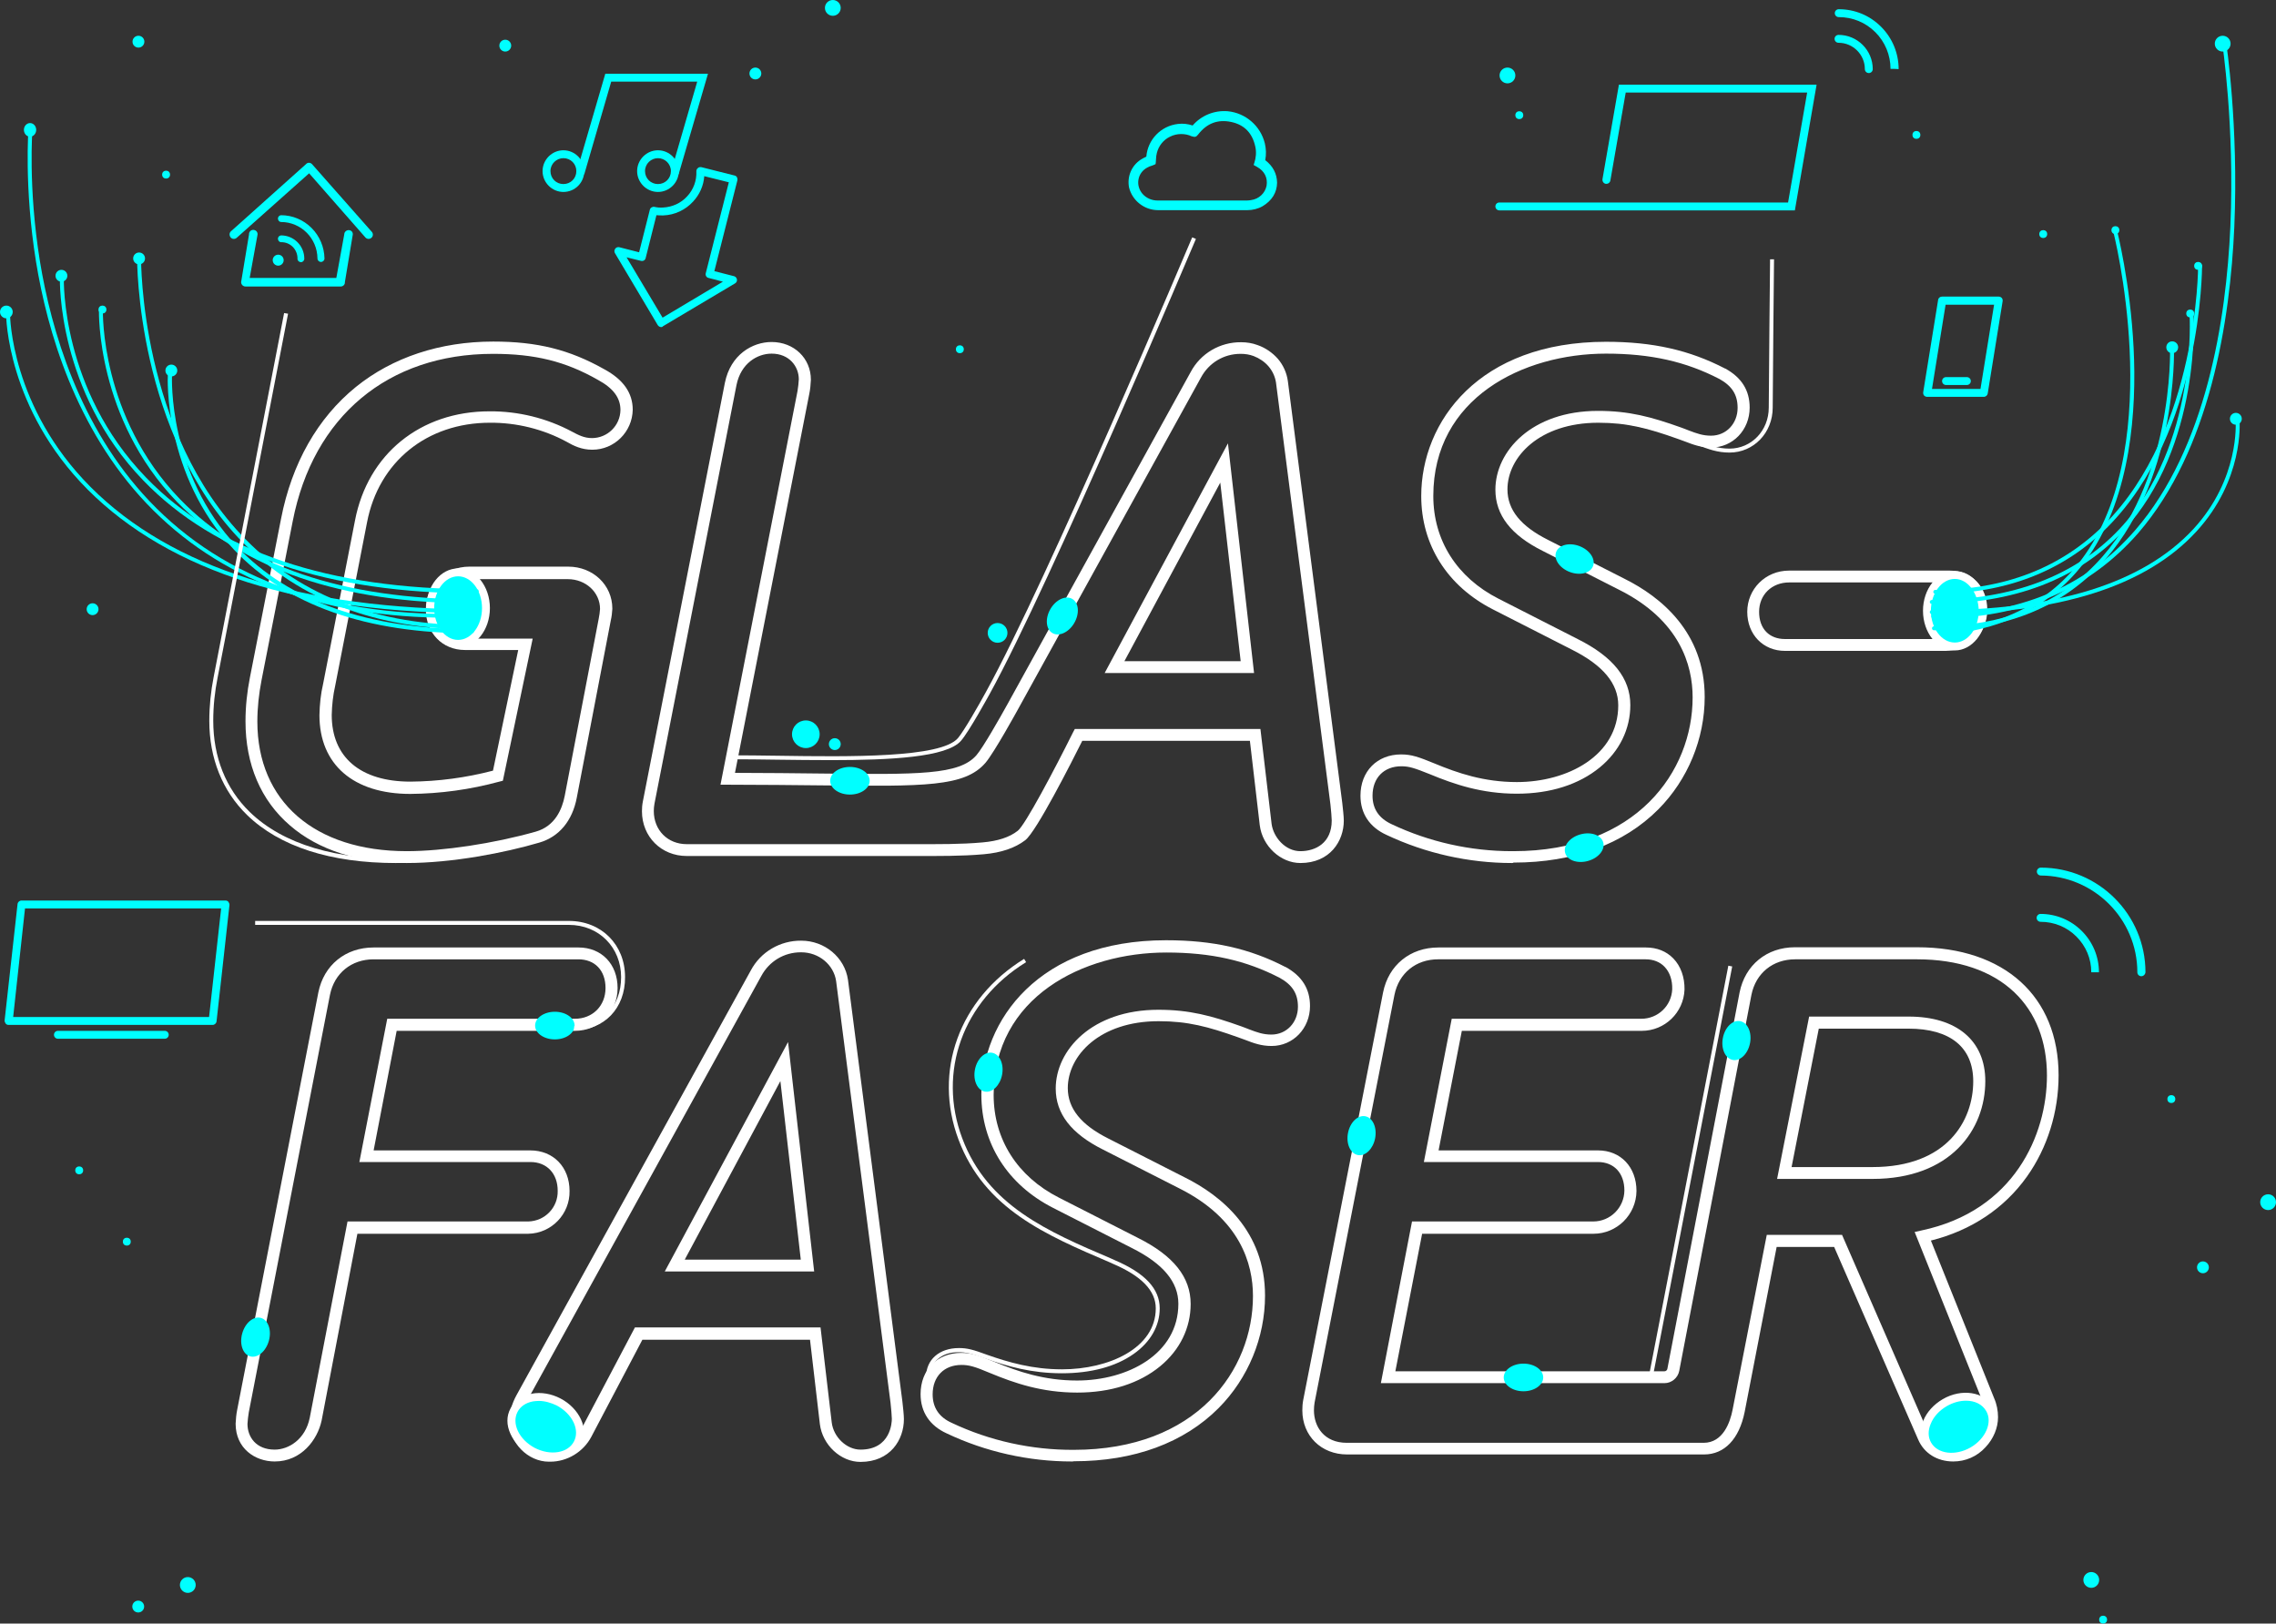 <?xml version="1.0" encoding="UTF-8"?><svg id="a" xmlns="http://www.w3.org/2000/svg" width="1037.4" height="740.1" viewBox="0 0 1037.4 740.1"><rect x="0" y="0" width="1037.4" height="740.1" fill="#333333" stroke="none"/><defs><style>.b{fill:#fff;}.c{fill:aqua;}</style></defs><path class="c" d="M576.7,73c.5-2.6,.4-5.2-.2-7.7-2-8-8.8-13.8-16.9-14.6-6.1-.5-12,1.9-16,6.5-2.1-.7-4.4-1-6.7-.7-7.8,.9-13.8,7.2-14.4,14.9-.9,.4-1.8,.9-2.6,1.4-4.2,2.8-6.2,7.7-5.3,12.6,1.5,6.1,7,10.4,13.3,10.4h40.6c2.4,0,4.9-.6,7-1.8,4.3-2.6,6.5-6.2,6.6-10.7-.1-4.1-1.8-7.5-5.4-10.3Zm-30.5-11.8c3.9-5,8.9-6.9,15-5.6s9.7,5.2,11,11.4c.5,2.4,.3,4.9-.5,7.3l-.3,.9,1.6,.9c3.4,1.9,4.9,5,4.3,8.6-.7,3.4-3.5,6-7,6.5-.6,.1-1.3,.2-1.9,.2h-40.4c-2.8,.1-5.5-1-7.3-3.1-1.5-1.8-2.2-4.1-1.8-6.4,.4-2.4,1.9-4.4,4-5.5,.7-.4,1.4-.7,2.2-.9,.3-.1,.7-.3,1-.4l.6-.3,.1-.7c0-.5,.1-1,.1-1.5,0-1,.2-2,.4-2.9,.8-3.2,3-6,6-7.4,1.6-.8,3.3-1.2,5.1-1.2,1.6,0,3.2,.3,4.7,1,1.6,.5,2.1,.4,3.1-.9Z"/><path class="b" d="M185.4,393.4c-21.8,0-40.3-5.9-53.2-17.1-13.3-11.4-20.3-27.8-20.3-47.5,0-6.7,.7-13.3,2-19.9l14.2-72.4c4.9-25.3,16.7-46,34.1-60.1,16.7-13.5,38.4-20.7,62.6-20.7,20.1,0,34.8,3.7,50.6,12.6,8.7,4.7,13,10.8,13,18.5-.2,10.1-8.4,18.2-18.4,18.2h-.1c-4.8,0-8.5-1.8-11.6-3.6-10.7-5.8-22.9-8.8-35-8.7-28.7,0-50.7,17.8-56,45.4l-14.5,74.4c-1,4.4-1.5,8.9-1.6,13.4,0,19.3,13.1,30.4,35.9,30.4,12.7-.1,25.3-1.8,37.6-5l11.5-55h-24.3c-10.3,0-17.8-7.8-17.8-18.5s8.5-19.5,19.8-19.5h45.1c11.3,0,20.1,8.4,20.1,19.1v.2c-.1,1.7-.3,3.5-.7,5.2l-15.5,80.8c-2,10.6-8.1,17.9-17.1,20.5-15.6,4.6-39.6,9.3-60.4,9.3Zm39.3-232.1c-47.8,0-82,28.5-91.3,76.4l-14.2,72.4c-1.2,6.2-1.9,12.5-1.9,18.8,0,36.4,26.1,59.1,68.1,59.1,16.6,0,39.7-3.5,58.8-8.9,8.8-2.5,12-10.2,13.2-16.3l15.5-80.8c.3-1.5,.5-2.9,.6-4.4,0-7.6-6.5-13.6-14.7-13.6h-45.1c-8.3,0-14.3,5.9-14.3,14s5.1,13.1,12.4,13.1h31l-13.6,64.8-1.6,.4c-13.2,3.6-26.9,5.5-40.6,5.6-25.9,0-41.4-13.4-41.4-35.9,.1-4.9,.6-9.7,1.7-14.4l14.5-74.3c5.8-30.3,29.8-49.8,61.3-49.8,13.1-.1,26.1,3.1,37.7,9.3,2.8,1.5,5.5,2.9,9,2.9h0c7.1,0,12.9-5.7,13-12.8,0-5.5-3.2-9.9-10.2-13.7h0c-14.9-8.5-28.8-11.9-47.9-11.9Z"/><path class="b" d="M592.7,393.4c-9,0-17.3-7.7-18.5-17.2l-4.5-38.5h-76.4c-4.8,9.6-20.9,41.4-26,45.3-4.7,3.6-11,5.7-18.9,6.4-10.1,.9-20.6,.8-30.8,.8h-104.6c-11.6,0-20.4-8.8-20.4-20.4,0-1.4,.1-2.9,.4-4.4l37.4-190.9c2.6-12.9,12.6-18.6,21.3-18.6,10.2,0,17.9,7.4,17.9,17.2-.1,2.2-.3,4.3-.7,6.3l-33.9,172.9c14.8,0,27.6,.2,39,.3,44.8,.5,63.3,.7,71.1-8.4,3-3.5,10.5-16.7,14.1-23.2h0l83.5-151.4c4.5-8.5,13.4-13.7,23-13.6h0c2.6,0,5.1,.4,7.5,1.3,3.5,1.2,6.7,3.4,9.2,6.2,2.5,2.9,4.1,6.5,4.6,10.2l24.8,192.3c.3,2.6,.7,6.3,.7,8.1,0,9.2-6.2,19.3-19.8,19.3Zm-102.8-61.1h84.6l5.1,43.3c.8,6,6.2,12.4,13.1,12.4s14.3-3.7,14.3-14c0-1.3-.3-4.6-.6-7.4l-24.8-192.2c-.4-2.7-1.6-5.3-3.4-7.4-1.8-2.1-4.2-3.7-6.8-4.7-1.9-.7-3.8-1-5.8-1h-.2c-7.6,0-14.4,4.1-18,10.8l-83.5,151.4c-.5,.9-10.6,19.3-14.7,24.2-9.5,11-27.4,10.8-75.3,10.3-12.2-.1-26-.3-42.2-.3h-3.3l35.1-179.4c.3-1.8,.5-3.6,.6-5.4,0-5.8-4.3-11.7-12.4-11.7-6.5,0-14,4.4-16,14.3l-37.4,190.9c-.2,1.1-.3,2.2-.3,3.3,0,8.7,6.3,15.1,15,15.1h104.6c10,0,20.4,.1,30.3-.8,6.8-.6,12.2-2.3,16-5.3,3.3-2.5,16.7-27.8,25.2-44.9l.8-1.5Zm81.7-25.5h-68.1l56.2-104.7,11.9,104.7Zm-59.1-5.4h53l-9.3-81.4-43.7,81.4Z"/><path class="b" d="M689.1,393.4c-19.6,0-39.3-4.4-57.1-12.8-7.7-3.5-11.9-9.7-11.9-17.9,0-11.1,7.6-18.8,18.5-18.8,4.7,0,7.9,1.1,15.2,4.1,10.6,4.4,22.5,8.5,37.6,8.5,23,0,46.2-12,46.2-35,0-9.9-6.9-18.2-21-25.3l-36.1-18.4c-20.8-10.6-32.7-29.4-32.7-51.7,0-33.9,26.3-70.3,84.2-70.3,21.4,0,38.1,3.8,54.3,12.2h.1c7.4,4.1,11.1,9.9,11.1,17.8,0,10.2-7.7,18.2-17.5,18.2-4.8,0-8.2-1.3-12.1-2.8-1-.4-2.1-.8-3.3-1.2-13.5-4.8-22.8-7.3-36.1-7.3-26.9,0-41.4,15.7-41.4,30.4,0,9.3,6.1,16.8,18.5,23l34.8,17.7c16.7,8.3,36.6,24.5,36.6,53.9,0,19.1-7.7,37.7-21.1,51.2-15.8,15.9-38.6,24.3-66,24.3-.3,.2-.5,.2-.8,.2Zm-50.4-44.1c-7.9,0-13.1,5.3-13.1,13.4,0,6,2.9,10.3,8.7,13,17.1,8.1,36,12.3,54.8,12.3h.7c56.1,0,81.7-36.3,81.7-70.1,0-14.7-5.8-35.2-33.6-49.1l-34.8-17.7c-14.4-7.2-21.5-16.3-21.5-27.9,0-17.4,16.4-35.9,46.8-35.9,14.1,0,24.2,2.7,37.9,7.6,1.2,.4,2.3,.9,3.4,1.3,3.7,1.4,6.4,2.4,10.2,2.4,6.9,0,12.1-5.5,12.1-12.7,0-5.9-2.5-9.9-8.2-13.1-15.4-8-31.4-11.6-51.8-11.6-37.9,0-78.7,20.3-78.7,64.9,0,20.2,10.8,37.2,29.7,46.8l36.1,18.4c16.2,8.1,24,17.9,24,30.1,0,10.9-4.9,21-13.9,28.4-9.5,7.8-22.5,12-37.8,12-16.1,0-28.6-4.3-39.7-8.9-7-2.8-9.4-3.6-13-3.6Z"/><path class="b" d="M886.7,296.7h-73.1c-10,0-17.2-7.5-17.2-17.8s8.2-18.8,19.1-18.8h73.1c10.1,0,17.2,7.3,17.2,17.9s-8.2,18.7-19.1,18.7Zm-71.2-31.2c-7.9,0-13.7,5.6-13.7,13.4s4.7,12.4,11.8,12.4h73.1c7.9,0,13.7-5.6,13.7-13.4s-4.6-12.4-11.8-12.4h-73.1Z"/><path class="b" d="M125.2,666.2c-8.9,0-17.8-5.9-17.8-17.2,.1-2.2,.3-4.3,.7-6.3l37-190.3c2.5-12.5,12.4-20.5,25.2-20.5h93.4c10.5,0,17.8,7.6,17.8,18.5s-8.4,19.5-19.5,19.5h-81.2l-10.5,54.5h71.4c10.5,0,17.9,7.6,17.9,18.5,.2,10.5-8.2,19.3-18.8,19.5h-77.9l-16.3,85.1c-1.9,8.9-9.3,18.7-21.4,18.7Zm45.1-228.9c-10.1,0-17.9,6.3-19.9,16.2l-37,190.3c-.3,1.8-.5,3.6-.6,5.3,0,5.8,3.8,11.7,12.4,11.7,6.3,0,14-4.6,16-14.6l17.2-89.4h82.4c3.7-.1,7.1-1.6,9.6-4.2,2.5-2.6,3.9-6.1,3.8-9.8,0-7.9-5-13.1-12.4-13.1h-78l12.7-65.3h85.5c8.1,0,14-5.9,14-14s-4.9-13.1-12.4-13.1h-93.3Z"/><path class="b" d="M250.8,666.3h-.6c-9.6,0-18.1-8.6-18.1-18.5v-.1c.1-4,1.3-8,3.2-11.5l106.9-193.8c4.5-8.5,13.4-13.7,23-13.6h0c10.7,0,19.8,7.6,21.3,17.8h0l24.8,192.2c.3,2.6,.7,6.3,.7,8.1,0,9.4-6.2,19.5-19.8,19.5-9,0-17.3-7.7-18.5-17.2l-4.5-38.5h-76.4l-23.3,44.3c-3.6,6.8-10.9,11.3-18.7,11.3Zm-13.3-18.5c0,6.8,6.1,13,12.7,13,6,.2,11.6-3.2,14.3-8.5l24.9-47.2h84.6l5.1,43.3c.8,6.7,6.8,12.4,13.1,12.4,13.9,0,14.3-12.6,14.3-14,0-1.3-.3-4.6-.6-7.4l-24.8-192.2c-1.1-7.5-7.9-13.1-15.9-13.1h-.2c-7.6,0-14.4,4.1-18,10.8l-106.9,193.9c-1.6,2.7-2.4,5.9-2.6,9Zm133.6-68.2h-68.1l56.2-104.6,11.9,104.6Zm-59-5.4h52.9l-9.3-81.4-43.6,81.4Z"/><path class="b" d="M488.5,666.2c-19.6,0-39.3-4.4-57-12.8-7.7-3.5-11.9-9.7-11.9-17.9,0-11.1,7.6-18.8,18.5-18.8,4.7,0,7.9,1.1,15.2,4.1,10.6,4.4,22.5,8.5,37.6,8.5,23,0,46.2-12,46.2-35,0-9.9-6.9-18.2-21-25.3l-36.1-18.4c-20.8-10.6-32.7-29.4-32.7-51.7,0-33.9,26.3-70.3,84.2-70.3,21.4,0,38.2,3.8,54.4,12.2h.1c7.4,4.1,11.1,9.9,11.1,17.8,0,10.2-7.7,18.2-17.5,18.2-4.8,0-8.2-1.3-12.1-2.8-1-.4-2.1-.8-3.3-1.2-13.5-4.8-22.8-7.3-36.1-7.3-26.9,0-41.4,15.7-41.4,30.5,0,9.3,6.1,16.8,18.5,23l34.8,17.7c16.7,8.3,36.6,24.5,36.6,53.9,0,19.1-7.7,37.7-21.1,51.2-15.8,15.9-38.6,24.3-66,24.3-.4,.1-.7,.1-1,.1Zm-50.3-44c-7.9,0-13.1,5.3-13.1,13.4,0,6,2.9,10.4,8.7,13,17.3,8.2,36.5,12.4,55.6,12.3,56.1,0,81.7-36.3,81.7-70.1,0-14.7-5.8-35.2-33.6-49.1l-34.8-17.7c-14.4-7.2-21.5-16.3-21.5-27.8,0-17.4,16.4-35.9,46.8-35.9,14.1,0,24.2,2.7,37.9,7.6,1.2,.4,2.3,.9,3.4,1.3,3.7,1.4,6.4,2.4,10.2,2.4,6.9,0,12.1-5.5,12.1-12.7,0-5.9-2.5-9.9-8.2-13.1-15.4-8-31.4-11.6-51.8-11.6-37.9,0-78.7,20.3-78.7,64.9,0,20.2,10.8,37.2,29.7,46.8l36.1,18.4c16.2,8.1,24,17.9,24,30.1,0,10.9-4.9,21-13.9,28.4-9.5,7.8-22.5,12-37.8,12-16.1,0-28.6-4.3-39.7-8.9-7.1-3-9.6-3.7-13.1-3.7Z"/><path class="b" d="M890.3,666.2c-7.3,0-13.3-3.7-16-10l-38.3-87.8h-26.2l-14.6,75.3c-2.5,12.3-9.2,19.3-18.5,19.3h-162.7c-11.8,0-20.4-8.5-20.4-20.1,0-1.5,.1-3.1,.4-4.7l36.4-185.8c2.5-12.5,12.4-20.5,25.2-20.5h94.6c5,0,9.3,1.7,12.5,5,3.4,3.5,5.2,8.6,5.1,14.2-.4,10.5-9,18.8-19.5,18.8h-82l-10.6,54.5h72.7c10.3,0,17.5,7.6,17.5,18.5-.1,10.8-8.9,19.5-19.6,19.5h-78.1l-12.2,62.7h122.6c.7,0,1.3-.5,1.4-1.2l32.9-171.5c2.5-12.5,12.4-20.6,25.2-20.6h55.7c39.8,0,64.5,22.4,64.5,58.4,0,16.7-5.1,33-14.4,46.1-10.3,14.5-25.4,24.6-43.8,29.2l28.8,71.8c1.2,2.7,1.8,5.7,1.8,8.7,0,4.9-2.1,9.9-5.7,13.7-3.9,4.3-9.2,6.5-14.7,6.5Zm-85-103.3h34.3l39.7,91.1c.9,2,3.7,6.7,11,6.7,8.8,0,15-7.7,15-14.7,0-2.3-.5-4.5-1.4-6.6l-31.2-77.8,3.1-.7c42.2-8.9,57.2-43.6,57.2-70.6,0-15.6-5.1-28.7-14.9-38-10.3-9.8-25.6-15-44.2-15h-55.7c-10.1,0-17.9,6.3-19.9,16.2l-32.9,171.4c-.6,3.2-3.5,5.6-6.7,5.6h-129.3l14.2-73.7h82.6c7.8,0,14.1-6.3,14.2-14.1,0-7.9-4.7-13-12.1-13h-79.3l12.7-65.3h86.4c7.6,0,13.8-5.9,14.1-13.5,.1-4.1-1.1-7.7-3.5-10.2-2.1-2.2-5.1-3.4-8.6-3.4h-94.6c-10.1,0-17.9,6.3-19.9,16.2l-36.4,185.8c-.2,1.2-.3,2.4-.3,3.6,0,7.4,4.6,14.8,15,14.8h162.6c8.9,0,12.1-9.4,13.2-15l15.6-79.8Zm48.2-25.5h-43.5l14.6-74h45.4c21.9,0,34.9,11,34.9,29.4,0,22.3-15.9,44.6-51.4,44.6Zm-36.9-5.4h36.9c33.9,0,45.9-21.1,45.9-39.1,0-15.5-10.5-24-29.5-24h-40.9l-12.4,63.1Z"/><g><ellipse class="c" cx="208.8" cy="277.2" rx="12.7" ry="16.3"/><path class="b" d="M208.8,295.3c-8,0-14.5-8.1-14.5-18.1s6.5-18.1,14.5-18.1,14.5,8.1,14.5,18.1-6.5,18.1-14.5,18.1Zm0-32.6c-6,0-10.9,6.5-10.9,14.5s4.9,14.5,10.9,14.5,10.9-6.5,10.9-14.5-4.9-14.5-10.9-14.5Z"/></g><ellipse class="c" cx="387.4" cy="355.9" rx="9" ry="6.3"/><ellipse class="c" cx="722.08" cy="386.39" rx="9" ry="6.3" transform="translate(-76.05 202.85) rotate(-15.2)"/><ellipse class="c" cx="116.47" cy="609.53" rx="9.1" ry="6.3" transform="translate(-501.86 557.03) rotate(-74.33)"/><ellipse class="c" cx="252.9" cy="467.5" rx="9" ry="6.3"/><ellipse class="c" cx="694.4" cy="627.9" rx="9" ry="6.3"/><ellipse class="c" cx="484.22" cy="280.81" rx="9" ry="6.3" transform="translate(-1.08 559.74) rotate(-60)"/><ellipse class="c" cx="717.69" cy="254.82" rx="6.3" ry="9" transform="translate(221.6 832.67) rotate(-68.9)"/><ellipse class="c" cx="620.62" cy="517.71" rx="9" ry="6.3" transform="translate(-4.95 1029.42) rotate(-79.12)"/><ellipse class="c" cx="450.57" cy="488.78" rx="9" ry="6.3" transform="translate(-114.48 838.96) rotate(-79.12)"/><ellipse class="c" cx="791.51" cy="474.35" rx="9" ry="6.3" transform="translate(176.25 1162.07) rotate(-79.12)"/><path class="c" d="M818.1,95.9h-134.7c-1,0-1.8-.8-1.8-1.8s.8-1.8,1.8-1.8h131.6l8.7-50.1h-82.7l-7,40.1c-.2,1-1.1,1.6-2.1,1.5-1-.2-1.6-1.1-1.5-2.1l7.5-43.1h90.1l-9.9,57.3Z"/><path class="c" d="M904.2,180.9h-25.8c-.5,0-1-.2-1.4-.6-.3-.4-.5-.9-.4-1.5l6.8-42.1c.1-.9,.9-1.5,1.8-1.5h25.8c.5,0,1,.2,1.4,.6,.3,.4,.5,.9,.4,1.5l-6.8,42.1c-.1,.8-.9,1.5-1.8,1.5Zm-23.6-3.6h22.1l6.2-38.4h-22.1l-6.2,38.4Z"/><path class="c" d="M896.5,175.5h-9.5c-1,0-1.8-.8-1.8-1.8s.8-1.8,1.8-1.8h9.5c1,0,1.8,.8,1.8,1.8s-.8,1.8-1.8,1.8Z"/><ellipse class="c" cx="13.7" cy="59.2" rx="2.8" ry="3.1"/><circle class="c" cx="28" cy="125.7" r="2.7"/><circle class="c" cx="2.9" cy="142.2" r="2.9"/><circle class="c" cx="46.7" cy="141.1" r="1.8"/><circle class="c" cx="63.4" cy="117.8" r="2.7"/><circle class="c" cx="78.1" cy="168.9" r="2.7"/><circle class="c" cx="75.7" cy="79.6" r="1.8"/><circle class="c" cx="42.2" cy="277.7" r="2.7"/><circle class="c" cx="63.1" cy="19" r="2.7"/><polygon class="c" points="309.3 79.5 305.8 78.5 317.8 37.2 278.6 37.2 266.3 79.5 262.8 78.5 275.9 33.6 322.7 33.6 309.3 79.5"/><path class="c" d="M256.8,87.5c-5.2,0-9.5-4.3-9.5-9.5s4.3-9.5,9.5-9.5,9.5,4.3,9.5,9.5-4.2,9.5-9.5,9.5Zm0-15.4c-3.2,0-5.9,2.6-5.9,5.9s2.6,5.9,5.9,5.9,5.9-2.6,5.9-5.9-2.6-5.9-5.9-5.9Z"/><path class="c" d="M299.9,87.5c-5.2,0-9.5-4.3-9.5-9.5s4.3-9.5,9.5-9.5,9.5,4.3,9.5,9.5-4.3,9.5-9.5,9.5Zm0-15.4c-3.2,0-5.9,2.6-5.9,5.9s2.6,5.9,5.9,5.9,5.9-2.6,5.9-5.9-2.7-5.9-5.9-5.9Z"/><path class="c" d="M301.4,149.1c-.6,0-1.2-.3-1.6-.9l-19.5-32.8c-.4-.6-.3-1.4,.1-2s1.2-.9,1.9-.7l9,2.3,4.9-19.4c.2-.9,1.2-1.5,2.1-1.3,1.3,.3,2.6,.4,3.9,.3,4.2-.2,8.2-2,11-5.1,2.9-3.1,4.4-7.2,4.2-11.4,0-.6,.2-1.1,.7-1.5,.4-.4,1-.5,1.6-.4l15.1,3.8c.5,.1,.9,.4,1.1,.8s.3,.9,.2,1.4l-10.5,41.4,9,2.3c.7,.2,1.2,.8,1.3,1.5,.1,.7-.2,1.4-.9,1.8l-32.8,19.5c-.2,.3-.5,.4-.8,.4Zm-15.8-31.8l16.4,27.5,27.5-16.4-6.5-1.7c-1-.2-1.6-1.2-1.3-2.2l10.5-41.4-11.2-2.8c-.3,4.3-2.1,8.4-5.1,11.6-3.5,3.8-8.3,6.1-13.6,6.3-1,0-2,0-3.1-.1l-4.9,19.5c-.2,1-1.2,1.6-2.2,1.3l-6.5-1.6Z"/><path class="c" d="M158.9,104.9c-1.1,0-2,.9-2,2l-3.6,19.8h-39.5l3.6-19.8c.1-1.1-.7-2-1.8-2.1-1.1-.1-2,.7-2.1,1.8v.3l-3.6,21.7c0,1.1,.9,2,2,2h43.4c1.1,0,2-.9,1.9-2l3.6-21.7c.1-1.1-.7-2-1.9-2h0Zm10.4,.6l-27.1-30.7c-.8-.8-2-.8-2.7,0h0l-34.3,30.7c-.8,.8-.7,2,0,2.8,.4,.4,.8,.6,1.4,.6,.5,0,1-.2,1.4-.6l32.9-29.3,25.7,29.3c.8,.8,2,.8,2.8,0s.7-2.1-.1-2.8h0Z"/><path class="c" d="M142,103.9c-3.7-3.7-8.7-5.8-13.9-5.8-.9,.1-1.5,.8-1.4,1.7,.1,.8,.7,1.4,1.4,1.4,9.1,0,16.5,7.4,16.6,16.6,0,.9,.7,1.6,1.6,1.6s1.6-.7,1.6-1.6h0c-.1-5.2-2.2-10.2-5.9-13.9Z"/><path class="c" d="M135.6,117.8c-.1,.9,.6,1.6,1.4,1.7,.9,.1,1.6-.6,1.7-1.4v-.2c0-5.9-4.8-10.6-10.6-10.6-.9,.1-1.5,.8-1.4,1.7,.1,.8,.7,1.4,1.4,1.4,4.2-.1,7.5,3.3,7.5,7.4Z"/><circle class="c" cx="126.8" cy="118.6" r="2.5"/><circle class="c" cx="230.3" cy="20.8" r="2.7"/><circle class="c" cx="344.3" cy="33.5" r="2.7"/><circle class="c" cx="379.6" cy="3.6" r="3.6"/><circle class="c" cx="437.5" cy="159.2" r="1.8"/><circle class="c" cx="380.5" cy="339.2" r="2.7"/><circle class="c" cx="367.3" cy="334.7" r="6.3"/><circle class="c" cx="454.7" cy="288.5" r="4.5"/><path class="c" d="M96.9,467.2H3.9c-.5,0-1-.2-1.3-.6s-.5-.9-.5-1.4l5.9-53.1c.1-.9,.9-1.6,1.8-1.6H102.8c.5,0,1,.2,1.3,.6s.5,.9,.5,1.4l-5.9,53.1c-.1,.9-.9,1.6-1.8,1.6Zm-90.9-3.6H95.3l5.5-49.5H11.4l-5.4,49.5Z"/><path class="c" d="M75.1,473.5H26.4c-1,0-1.8-.8-1.8-1.8s.8-1.8,1.8-1.8h48.7c1,0,1.8,.8,1.8,1.8s-.8,1.8-1.8,1.8Z"/><circle class="c" cx="1013.1" cy="19.9" r="3.6"/><circle class="c" cx="1001.9" cy="121.2" r="1.8"/><circle class="c" cx="1019.1" cy="190.9" r="2.7"/><circle class="c" cx="998.3" cy="142.9" r="1.8"/><circle class="c" cx="990.1" cy="158.3" r="2.7"/><circle class="c" cx="964.2" cy="104.9" r="1.8"/><circle class="c" cx="931.3" cy="106.7" r="1.8"/><circle class="c" cx="873.5" cy="61.5" r="1.8"/><circle class="c" cx="687.1" cy="34.4" r="3.6"/><circle class="c" cx="692.5" cy="52.5" r="1.8"/><path class="b" d="M378.5,346.5c-8,0-16.1-.1-24-.2-7.4-.1-14.4-.2-20.8-.2v-1.8c6.5,0,13.4,.1,20.8,.2,33.1,.5,74.3,1,82.1-8,2.8-3.3,9.6-15.2,12.8-21.1,27.9-50.6,93.3-205.6,94-207.2l1.7,.7c-.7,1.6-66.1,156.7-94,207.4-.4,.7-9.4,17.2-13.1,21.4-6.5,7.5-32,8.8-59.5,8.8Z"/><rect class="b" x="675.87" y="532.47" width="189.5" height="1.8" transform="translate(100.62 1188.68) rotate(-79.05)"/><path class="b" d="M423.9,627.7h-1.8c0-7.9,6-13.2,15-13.2,3.8,0,6.4,.7,12.9,3.1,9.7,3.4,20.6,6.6,34.1,6.6,21.2,0,42.7-9.6,42.7-27.8,0-8-6.4-14.7-19.5-20.3l-1.3-.6c-29.5-12.6-57.3-24.5-69.1-56-11.7-31.1,.3-64.2,29.9-82.4l.9,1.5c-28.8,17.7-40.5,50-29.1,80.3,11.5,30.7,39,42.5,68.1,54.9l1.3,.6c13.9,5.9,20.6,13.1,20.6,22,0,8-4.2,15.4-11.9,20.8-8.2,5.8-19.5,8.8-32.7,8.8-13.9,0-24.9-3.2-34.8-6.7-6.4-2.3-8.8-2.9-12.3-2.9-7.7-.1-13,4.5-13,11.3Z"/><path class="c" d="M217.4,270.5c-67.9,0-119.1-17.3-152.1-51.5C26,178.3,27.3,127.5,27.3,127s.4-.9,.9-.9,.9,.4,.9,.9-1.3,50.6,37.5,90.7c32.6,33.8,83.3,50.9,150.7,50.9,.5,0,.9,.4,.9,.9s-.3,1-.8,1Z"/><path class="c" d="M215.6,275c-59.9,0-105.2-15.6-134.9-46.2-36.8-38.1-35.6-86.8-35.6-87.3s.4-.9,.9-.9,.9,.4,.9,.9-1.2,48.4,35.1,86c29.3,30.3,74.2,45.7,133.6,45.7,.5,0,.9,.4,.9,.9s-.4,.9-.9,.9Z"/><path class="c" d="M205,281.6c-58.9,0-105.3-17.5-138.2-52.1-32.4-34.1-45.3-78.8-50.4-110.3-5.5-34.1-3.4-60.5-3.4-60.7,0-.5,.5-.9,1-.8,.5,0,.9,.5,.8,1,0,.3-2.1,26.5,3.4,60.4,5.1,31.2,17.9,75.6,49.9,109.3,34.3,36.1,83.7,53.4,146.9,51.3,.5,0,.9,.4,.9,.9s-.4,.9-.9,.9c-3.4,0-6.7,.1-10,.1Z"/><path class="c" d="M218.6,279.6c-81.2,0-141.3-19-178.6-56.4C3.1,186.2,2.8,143.9,2.8,143.5c0-.5,.4-.9,.9-.9h0c.5,0,.9,.4,.9,.9,0,.4,.3,42,36.7,78.5,37,37.1,96.6,55.8,177.3,55.8,.5,0,.9,.4,.9,.9s-.4,.9-.9,.9Z"/><path class="c" d="M215,286.9c-43.2,0-78.3-13.3-104.2-39.5C62.1,198,62.5,118.5,62.5,117.7c0-.5,.4-.9,.9-.9s.9,.4,.9,.9c0,.8-.5,79.5,47.8,128.3,25.5,25.9,60.2,39,102.9,39,.5,0,.9,.4,.9,.9s-.4,1-.9,1Z"/><path class="c" d="M215,288.7c-47.9,0-84.4-12.8-108.4-38.2-32.1-33.9-30.2-78.8-30.1-79.3,0-.5,.5-.9,1-.9s.9,.5,.9,1c0,.4-2,44.6,29.7,77.9,23.7,25,59.7,37.6,107.1,37.6,.5,0,.9,.4,.9,.9s-.6,1-1.1,1Z"/><g><ellipse class="c" cx="891" cy="278.4" rx="12.7" ry="16.3"/><path class="b" d="M891,296.5c-8,0-14.5-8.1-14.5-18.1s6.5-18.1,14.5-18.1,14.5,8.1,14.5,18.1c-.1,9.9-6.6,18.1-14.5,18.1Zm0-32.6c-6,0-10.9,6.5-10.9,14.5s4.9,14.5,10.9,14.5,10.9-6.5,10.9-14.5c-.1-8-5-14.5-10.9-14.5Z"/></g><path class="c" d="M882.1,270.7c-.5,0-.9-.4-.9-.9s.4-.9,.9-.9c31.5,0,57.5-10.1,77.3-30,42.4-42.7,42.5-116.9,42.5-117.7,0-.5,.4-.9,.9-.9h0c.5,0,.9,.4,.9,.9,0,.8,0,75.7-43,119-20.1,20.2-46.6,30.5-78.6,30.5Z"/><path class="c" d="M880.5,275.3c-.5,0-.9-.4-.9-.9s.4-.9,.9-.9c36.8,0,65.6-11,85.8-32.6,35.6-38.2,31.7-97.4,31.7-97.9s.3-.9,.8-1c.5,0,.9,.3,1,.8,0,.6,3.9,60.5-32.1,99.3-20.6,22-49.9,33.2-87.2,33.2Z"/><path class="c" d="M883,281.9h-1.8c-.5,0-.9-.4-.9-.9s.4-.9,.9-.9c38.6,.4,69.6-12.5,92-38.4,32.5-37.5,41.5-96,43.4-138.4,2-46.1-3.7-83.8-3.8-84.2-.1-.5,.3-1,.8-1,.5-.1,1,.3,1,.8,.1,.4,5.8,38.2,3.8,84.5-1.9,42.8-11,101.7-43.8,139.6-22.5,25.8-53.3,38.9-91.6,38.9Z"/><path class="c" d="M882.5,279.9h-2c-.5,0-.9-.4-.9-.9s.4-.9,.9-.9h0c56.2,.3,96.2-12.1,119.2-36.9,21.2-23,19.3-48.7,19.3-48.9,0-.5,.3-.9,.8-1s.9,.3,1,.8c0,.3,2,26.7-19.8,50.3-22.9,24.9-62.8,37.5-118.5,37.5Z"/><path class="c" d="M881.5,287.3c-.5,0-.9-.4-.9-.9s.4-.9,.9-.9c30.7,0,55.5-9.5,73.7-28.4,35.6-36.8,33.9-97.4,33.9-98,0-.5,.4-.9,.9-.9s.9,.4,.9,.9c0,.6,1.7,61.9-34.4,99.3-18.5,19.2-43.7,28.9-75,28.9Z"/><path class="c" d="M887,289.4c-.5,0-.9-.3-.9-.8-.1-.5,.3-.9,.8-1,28.1-2.9,49.6-14.7,63.7-35.1,36.6-52.7,12.8-146.5,12.5-147.4-.1-.5,.2-1,.6-1.1,.5-.1,1,.2,1.1,.6,.1,.2,6.2,24,7.7,54.1,1.4,27.8-1.1,66.8-20.4,94.8-14.4,20.8-36.3,32.9-65.1,35.9,.1,0,0,0,0,0Z"/><g><ellipse class="c" cx="248.72" cy="650.4" rx="12.7" ry="16.3" transform="translate(-442.94 569.85) rotate(-62.43)"/><path class="b" d="M251.9,665.7c-3.3,0-6.7-.9-9.9-2.5-4.2-2.2-7.5-5.6-9.3-9.5-1.9-4.1-1.9-8.2,0-11.7,1.8-3.5,5.3-5.9,9.7-6.7,4.2-.8,8.9,0,13.1,2.2s7.5,5.6,9.3,9.5c1.9,4.1,1.9,8.2,0,11.7-1.8,3.5-5.3,5.9-9.7,6.7-1,.2-2.1,.3-3.2,.3Zm-6.3-27.1c-.9,0-1.7,.1-2.6,.2-3.3,.6-5.8,2.3-7.1,4.8h0c-1.3,2.5-1.3,5.5,.1,8.6,1.5,3.2,4.2,5.9,7.7,7.8,3.5,1.8,7.3,2.5,10.8,1.9,3.3-.6,5.8-2.3,7.1-4.8,1.3-2.5,1.3-5.5-.1-8.6-1.5-3.2-4.2-5.9-7.7-7.8-2.7-1.3-5.5-2.1-8.2-2.1Z"/></g><g><ellipse class="c" cx="892.75" cy="650.27" rx="16.3" ry="12.7" transform="translate(-205.53 533.51) rotate(-30)"/><path class="b" d="M889.5,665.8c-5.3,0-10-2.2-12.4-6.4-2-3.4-2.1-7.6-.5-11.7,1.6-4,4.8-7.5,8.9-9.9h0c8.6-5,18.9-3.4,22.9,3.5s.2,16.6-8.4,21.6c-3.4,2-7.1,2.9-10.5,2.9Zm6.6-27.3c-2.8,0-5.9,.8-8.8,2.5h0c-3.4,2-6,4.8-7.3,8.1-1.3,3.1-1.2,6.1,.2,8.5,3,5.2,11,6.2,18,2.2,6.9-4,10.1-11.5,7.1-16.6-1.8-3.1-5.2-4.7-9.2-4.7Z"/></g><circle class="c" cx="85.6" cy="722.5" r="3.6"/><circle class="c" cx="63" cy="732.39" r="2.7" transform="translate(-669.95 788.43) rotate(-89.46)"/><circle class="c" cx="1033.8" cy="548" r="3.6"/><circle class="c" cx="1004.1" cy="577.7" r="2.7"/><circle class="c" cx="953.2" cy="720.2" r="3.6"/><circle class="c" cx="958.6" cy="738.3" r="1.8"/><path class="b" d="M180.4,393.4c-29.7,0-53-7.5-67.8-21.9-11.2-10.9-17.2-25.8-17.2-42.9,0-6.7,.7-13.5,2-20.1l32.1-165.8,1.8,.3-32.1,165.8c-1.3,6.5-2,13.1-2,19.7,0,16.6,5.7,31,16.6,41.6,15.2,14.8,39.8,22.1,71.1,21.3v1.8c-1.4,.2-3,.2-4.5,.2Z"/><path class="b" d="M261.7,469.6v-1.8c12.8,0,21.4-9,21.4-22.4s-10-23.8-23.8-23.8H116.3v-1.8h143c14.8,0,25.6,10.8,25.6,25.6,.1,14.2-9.5,24.2-23.2,24.2Z"/><circle class="c" cx="57.8" cy="566" r="1.8"/><circle class="c" cx="989.7" cy="501" r="1.8"/><circle class="c" cx="36.1" cy="533.5" r="1.8"/><path class="b" d="M788.3,206.3c-5.6,0-9.7-1.6-14.5-3.4-1.3-.5-2.7-1-4.2-1.6-17.4-6.2-29.3-9.4-46.7-9.4v-1.8c17.6,0,29.8,3.2,47.3,9.5,1.5,.5,2.9,1.1,4.2,1.6,4.8,1.8,8.6,3.3,13.9,3.3,10,0,17.9-8.2,17.9-18.7,0-8.9,.6-67.1,.6-67.6h1.8c0,.6-.6,58.7-.6,67.6,0,11.5-8.7,20.5-19.7,20.5Z"/><path class="c" d="M955,443.2h-1.8c0-6.2-2.4-11.9-6.8-16.3-4.3-4.3-10.1-6.7-16.3-6.7h0c-1,0-1.8-.8-1.8-1.8s.8-1.8,1.8-1.8h0c7.1,0,13.8,2.8,18.8,7.8s7.8,11.7,7.8,18.8h-1.7Z"/><path class="c" d="M976,445c-1,0-1.8-.8-1.8-1.8,0-24.3-19.8-44-44-44.1-1,0-1.8-.8-1.8-1.8s.8-1.8,1.8-1.8h0c26.3,0,47.7,21.4,47.7,47.7-.1,1-.9,1.8-1.9,1.8Z"/><path class="c" d="M851.8,33.3c-1,0-1.8-.8-1.8-1.8,0-6.6-5.4-12-12-12-1,0-1.8-.8-1.8-1.8s.8-1.8,1.8-1.8c8.6,0,15.6,7,15.6,15.6,0,1-.8,1.8-1.8,1.8Z"/><path class="c" d="M863.5,31.4h-1.8c0-6.3-2.5-12.3-6.9-16.7-4.5-4.5-10.4-6.9-16.7-6.9h0c-1,0-1.8-.8-1.8-1.8s.8-1.8,1.8-1.8h0c7.3,0,14.1,2.8,19.3,8,5.1,5.1,8,12,8,19.3l-1.9-.1Z"/></svg>